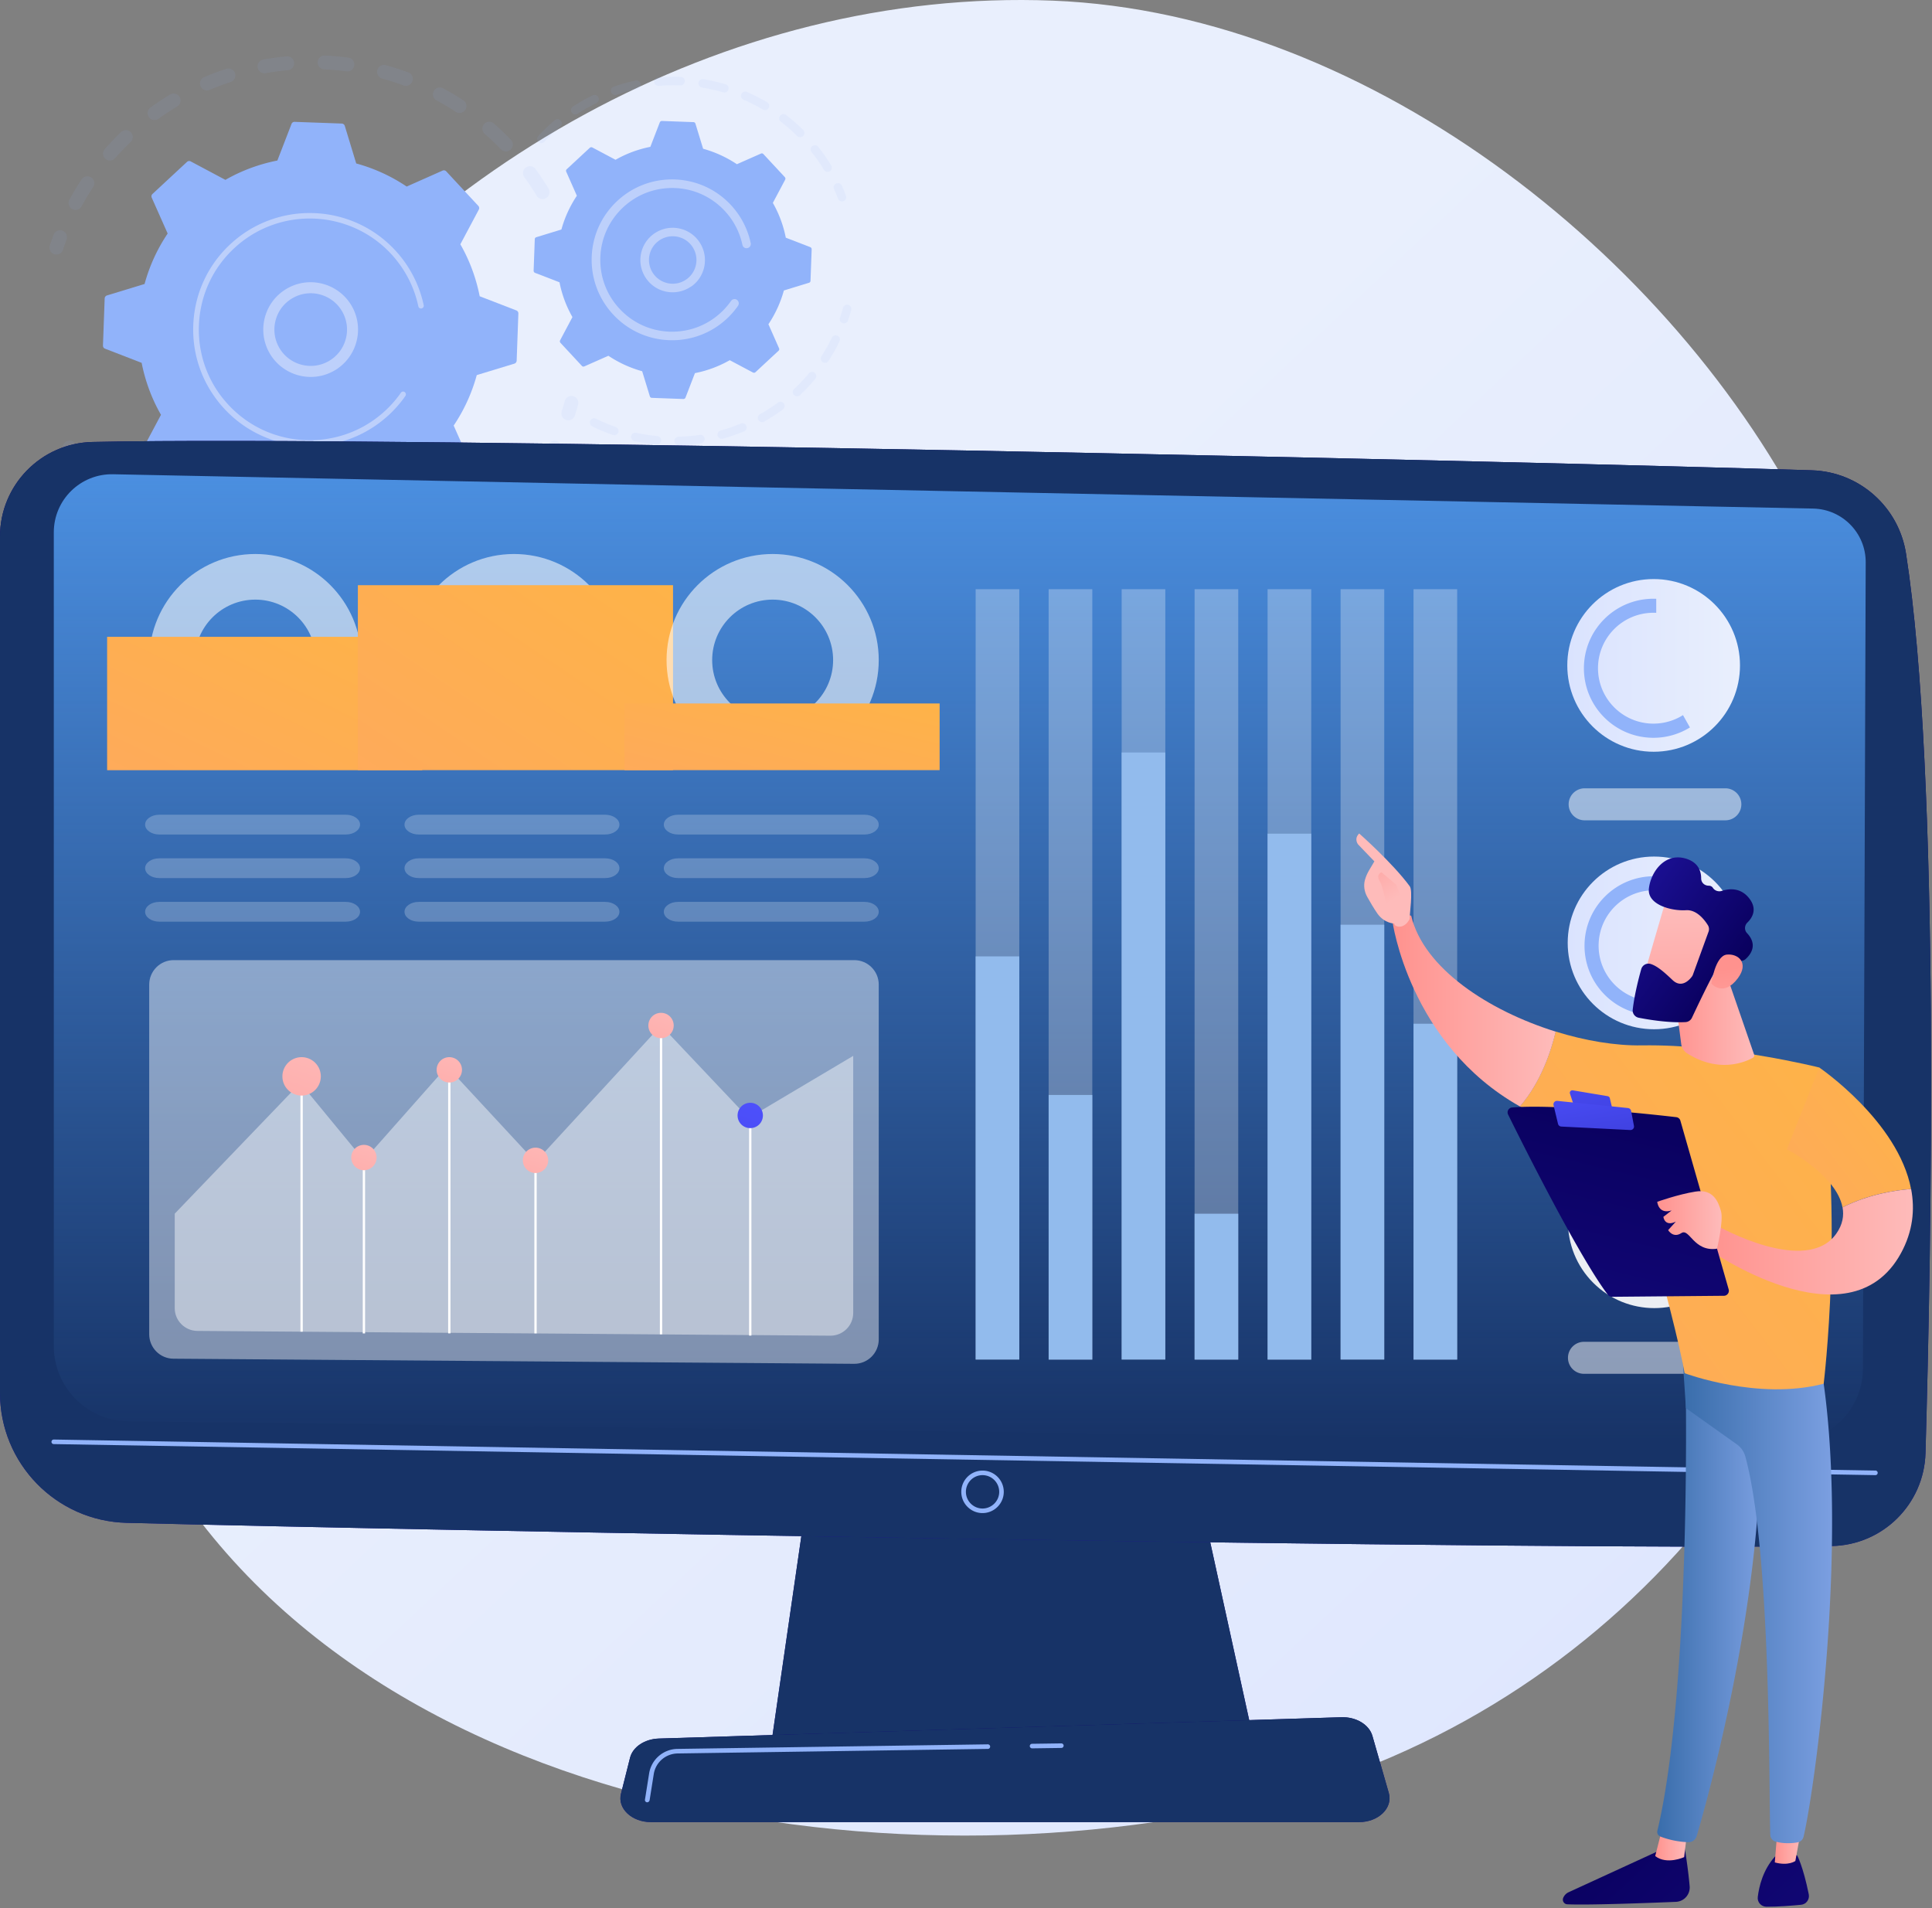 <svg xmlns="http://www.w3.org/2000/svg" width="728" height="719" fill="none"><rect width="100%" height="100%" fill="#808080" stroke="none"/><path fill="url(#a)" d="M627.627 589.788c-43.417 45.804-101.05 79.419-170.205 92.968-159.197 31.229-374.41-16.371-422.857-191.914-29.536-106.978-8.853-232.124 51.808-324.809C153.064 64.136 273.437-4.609 396.658.241c120.553 4.747 238.719 99.64 288.654 205.206 62.996 133.101 35.026 286.55-57.685 384.341"/><g fill="#91B3FA" opacity=".3"><path d="M205.796 74.656a2.59 2.59 0 0 1-3.567-.872c-1.437-2.387-3.028-4.748-4.67-7.031-.847-1.155-.59-2.746.539-3.618.026 0 .026-.026.051-.026a2.62 2.62 0 0 1 3.644.564 100 100 0 0 1 4.901 7.39 2.62 2.62 0 0 1-.641 3.413c-.103.078-.18.154-.257.18m-17.038-18.398a101 101 0 0 0-6.107-5.825 2.599 2.599 0 1 1 3.438-3.9 111 111 0 0 1 6.415 6.132c1.001 1.027.975 2.695-.077 3.67-.077.077-.154.128-.231.205-1.052.77-2.515.693-3.438-.282m-17.013-14.114a98 98 0 0 0-7.236-4.31c-1.258-.693-1.745-2.259-1.052-3.516.692-1.257 2.258-1.745 3.515-1.052a108 108 0 0 1 7.621 4.542c1.206.795 1.54 2.412.744 3.592a3 3 0 0 1-.616.642c-.821.641-2.027.718-2.976.102m-19.707-9.956a98 98 0 0 0-8.032-2.591 2.61 2.61 0 0 1-1.822-3.208 2.61 2.61 0 0 1 3.208-1.822c2.848.796 5.671 1.694 8.442 2.72 1.36.488 2.027 2.002 1.54 3.336-.18.487-.488.872-.873 1.18a2.49 2.49 0 0 1-2.463.385m-21.452-5.311c-2.772-.36-5.594-.616-8.391-.745a2.625 2.625 0 0 1-2.489-2.72 2.625 2.625 0 0 1 2.72-2.489c2.951.129 5.927.41 8.827.796a2.57 2.57 0 0 1 2.232 2.925 2.64 2.64 0 0 1-1 1.745 2.55 2.55 0 0 1-1.899.488m-22.094-.437c-2.797.257-5.594.642-8.365 1.13a2.614 2.614 0 0 1-3.028-2.105 2.614 2.614 0 0 1 2.104-3.028c2.9-.513 5.851-.924 8.802-1.18a2.594 2.594 0 0 1 2.822 2.36 2.61 2.61 0 0 1-1.026 2.31 2.5 2.5 0 0 1-1.309.513M27.226 78.788a2.615 2.615 0 0 1-1.052-3.542c1.41-2.591 2.925-5.157 4.567-7.62a2.61 2.61 0 0 1 3.618-.745c1.206.796 1.54 2.412.744 3.593a98 98 0 0 0-4.336 7.236c-.18.333-.436.616-.719.847a2.62 2.62 0 0 1-2.822.23M86.86 30.904a103 103 0 0 0-7.877 2.951 2.59 2.59 0 0 1-3.413-1.386 2.59 2.59 0 0 1 1.386-3.412 98 98 0 0 1 8.313-3.105c1.36-.436 2.849.308 3.285 1.668a2.6 2.6 0 0 1-.898 2.874c-.257.18-.513.308-.796.41M39.722 59.85a2.6 2.6 0 0 1-.23-3.67 111 111 0 0 1 6.132-6.414c1.027-1.001 2.694-.95 3.67.077 1 1.026.949 2.694-.077 3.669a109 109 0 0 0-5.851 6.081c-.128.129-.257.257-.385.36-.924.744-2.31.718-3.259-.103m27.072-19.758a98 98 0 0 0-7.031 4.644 2.6 2.6 0 0 1-3.644-.59c-.82-1.155-.59-2.746.54-3.593.025 0 .025-.025.05-.025a100 100 0 0 1 7.39-4.901c1.232-.744 2.823-.334 3.567.898A2.597 2.597 0 0 1 67 39.938c-.051.051-.128.102-.205.154M22.838 95.364c.41-.308.718-.744.898-1.257.41-1.283.872-2.566 1.334-3.824a2.565 2.565 0 0 0-1.54-3.335 2.565 2.565 0 0 0-3.335 1.54 125 125 0 0 0-1.412 4.028c-.436 1.36.308 2.848 1.668 3.284.847.231 1.72.052 2.387-.436" opacity=".3"/></g><g fill="#91B3FA" opacity=".3"><path d="M29.663 174.424c1.001-.77 1.335-2.156.719-3.285a68 68 0 0 1-1.822-3.618 2.563 2.563 0 0 0-3.464-1.206 2.56 2.56 0 0 0-1.206 3.464 107 107 0 0 0 1.924 3.824 2.616 2.616 0 0 0 3.516 1.077c.102-.102.23-.179.333-.256M176.159 210.733c-1.181.821-2.797.514-3.619-.692-.821-1.181-.513-2.797.693-3.619a101 101 0 0 0 6.646-4.952 2.61 2.61 0 0 1 3.67.385c.924 1.129.744 2.746-.385 3.669-.95.77-1.873 1.514-2.848 2.233-1.36 1-2.772 2.027-4.157 2.976m13.702-14.78c-1.052-.975-1.103-2.643-.128-3.669a90 90 0 0 0 5.414-6.287 2.64 2.64 0 0 1 3.67-.437c1.129.899 1.308 2.541.436 3.644-1.796 2.284-3.721 4.491-5.697 6.621a4 4 0 0 1-.333.308c-1.027.769-2.438.718-3.362-.18m-25.942 21.965a111 111 0 0 1-7.981 3.567c-1.334.539-2.848-.128-3.387-1.463s.128-2.848 1.463-3.387a100 100 0 0 0 7.569-3.387 2.59 2.59 0 0 1 3.49 1.18 2.61 2.61 0 0 1-.744 3.234c-.128.077-.256.179-.41.256m39.773-39.465c-1.232-.719-1.642-2.336-.924-3.567 1.386-2.387 2.72-4.85 3.901-7.313a2.594 2.594 0 0 1 3.464-1.232 2.595 2.595 0 0 1 1.232 3.464 105 105 0 0 1-4.106 7.698c-.18.308-.411.565-.667.744a2.6 2.6 0 0 1-2.9.206m-61.251 47.317a108 108 0 0 1-8.571 1.72c-1.411.231-2.745-.745-2.976-2.156s.744-2.746 2.155-2.976a97 97 0 0 0 8.134-1.643 2.635 2.635 0 0 1 3.157 1.899 2.6 2.6 0 0 1-.95 2.694 2.34 2.34 0 0 1-.949.462m-22.684 2.977c-2.9.051-5.825 0-8.725-.18a2.627 2.627 0 0 1-2.437-2.771 2.63 2.63 0 0 1 2.771-2.438c2.746.18 5.543.231 8.288.18a2.584 2.584 0 0 1 2.643 2.54 2.57 2.57 0 0 1-1.026 2.13 2.64 2.64 0 0 1-1.514.539m-22.812-2.053c-2.848-.564-5.697-1.283-8.468-2.078a2.6 2.6 0 0 1-1.77-3.234 2.6 2.6 0 0 1 3.233-1.77 97 97 0 0 0 8.057 1.976c1.411.282 2.309 1.668 2.027 3.079a2.66 2.66 0 0 1-.975 1.565c-.59.411-1.334.616-2.104.462m-21.786-6.98a101 101 0 0 1-7.826-3.9 2.61 2.61 0 0 1-1.027-3.541 2.613 2.613 0 0 1 3.542-1.026 100 100 0 0 0 7.415 3.695 2.6 2.6 0 0 1 1.31 3.438c-.18.411-.463.744-.796 1.001-.719.59-1.72.718-2.618.333m-19.758-11.598a115 115 0 0 1-6.775-5.517 2.574 2.574 0 0 1-.205-3.669 2.575 2.575 0 0 1 3.67-.206 104 104 0 0 0 6.415 5.235 2.59 2.59 0 0 1 .513 3.644 2.4 2.4 0 0 1-.513.513c-.873.667-2.156.693-3.105 0m-16.705-15.653a107 107 0 0 1-4.029-5.004l-1.386-1.847a2.577 2.577 0 0 1 .59-3.644 2.6 2.6 0 0 1 3.645.59l1.308 1.771a115 115 0 0 0 3.824 4.747c.923 1.103.82 2.746-.283 3.669-.051.026-.077.077-.128.103a2.6 2.6 0 0 1-3.541-.385M215.727 157.847c.41-.308.744-.744.898-1.283a74 74 0 0 0 1.206-4.08 2.61 2.61 0 0 0-1.822-3.207 2.61 2.61 0 0 0-3.208 1.821 86 86 0 0 1-1.154 3.875c-.436 1.36.308 2.823 1.693 3.285.847.256 1.72.077 2.387-.411" opacity=".3"/></g><path fill="#91B3FA" d="M195.327 118.15c.026-.513-.282-1-.77-1.18l-13.805-5.337c-1.335-6.775-3.747-13.42-7.288-19.58l6.954-13.06a1.2 1.2 0 0 0-.179-1.412l-12.086-13.01a1.22 1.22 0 0 0-1.386-.282l-13.523 6.005a64.3 64.3 0 0 0-19.015-8.699l-4.31-14.164a1.24 1.24 0 0 0-1.13-.873l-17.757-.642c-.513-.025-1 .283-1.18.77l-5.337 13.806c-6.775 1.334-13.42 3.746-19.58 7.287l-13.06-6.954a1.2 1.2 0 0 0-1.412.18L57.453 73.09c-.384.36-.487.898-.282 1.386l6.005 13.522a64.3 64.3 0 0 0-8.699 19.015l-14.164 4.311c-.488.154-.847.59-.873 1.129l-.642 17.757a1.195 1.195 0 0 0 .77 1.18l13.806 5.338c1.334 6.774 3.746 13.42 7.287 19.578l-6.954 13.062a1.2 1.2 0 0 0 .18 1.411l12.086 13.01c.36.385.898.487 1.386.282l13.523-6.005a64.3 64.3 0 0 0 19.014 8.699l4.311 14.165c.154.487.59.847 1.129.872l17.757.642a1.2 1.2 0 0 0 1.18-.77l5.338-13.805c6.774-1.335 13.42-3.747 19.578-7.288l13.062 6.954c.462.257 1.026.18 1.411-.18l13.01-12.086c.385-.359.487-.898.282-1.385l-6.004-13.523a64.4 64.4 0 0 0 8.698-19.015l14.165-4.311a1.24 1.24 0 0 0 .872-1.129z"/><path fill="#BDD0FB" d="M125.659 139.833c-8.622 4.748-19.502 1.566-24.249-7.056-2.284-4.183-2.823-9.007-1.489-13.574 1.335-4.568 4.363-8.366 8.545-10.65 8.622-4.747 19.502-1.565 24.249 7.057 4.311 7.852 2.079 17.552-4.875 22.812a14.4 14.4 0 0 1-2.181 1.411m-21.709-19.476a13.65 13.65 0 0 0 1.129 10.418c3.618 6.621 11.958 9.058 18.578 5.415 6.621-3.618 9.058-11.958 5.415-18.578-3.618-6.621-11.958-9.059-18.578-5.415-.591.334-1.181.693-1.694 1.104-2.335 1.745-4.029 4.208-4.85 7.056"/><path fill="#BDD0FB" d="M143.159 159.182a52 52 0 0 0 3.464-2.9c.36-.334.693-.667 1.027-1.001a45.4 45.4 0 0 0 4.593-5.337c.026-.026.026-.051.051-.077l.154-.231c.103-.154.206-.282.308-.436a1.08 1.08 0 0 0-.025-1.232l-.231-.231a1.03 1.03 0 0 0-1.437.257 41.7 41.7 0 0 1-5.851 6.723c-10.854 10.084-25.686 13.292-39.055 9.828-7.441-1.925-14.421-5.928-20.04-11.958a48 48 0 0 1-2.772-3.285c-5.8-7.646-8.75-16.987-8.391-26.686.41-11.163 5.132-21.504 13.318-29.1 16.884-15.704 43.391-14.728 59.096 2.156a41 41 0 0 1 2.719 3.259 41.5 41.5 0 0 1 7.545 16.5c.025.154.102.282.179.41.231.308.642.488 1.052.385.565-.128.924-.667.796-1.232a43.73 43.73 0 0 0-10.803-20.733c-16.474-17.732-44.316-18.732-62.047-2.258-8.596 7.98-13.549 18.834-13.985 30.561-.36 10.213 2.746 19.99 8.827 28.021a42 42 0 0 0 2.9 3.465c7.98 8.596 18.835 13.548 30.561 13.984 10.213.36 20.016-2.771 28.047-8.852"/><g fill="#91B3FA" opacity=".3"><path d="M318.24 75.58c.565-.41.795-1.18.539-1.848a63 63 0 0 0-1.565-3.797 1.577 1.577 0 0 0-2.13-.796 1.577 1.577 0 0 0-.796 2.13 63 63 0 0 1 1.489 3.618 1.59 1.59 0 0 0 2.078.924c.128-.077.282-.154.385-.231M312.672 64.546a1.593 1.593 0 0 1-2.207-.539 59 59 0 0 0-3.798-5.568 33 33 0 0 0-.872-1.13c-.539-.692-.437-1.718.256-2.257.667-.488 1.72-.437 2.258.256.308.385.616.796.924 1.18a76 76 0 0 1 3.978 5.851 1.57 1.57 0 0 1-.411 2.104c-.026.052-.077.077-.128.103m-12.317-13.318a68 68 0 0 0-6.133-5.363 1.62 1.62 0 0 1-.282-2.258 1.597 1.597 0 0 1 2.258-.282 71 71 0 0 1 6.44 5.62c.642.615.642 1.642.026 2.283-.051.051-.102.103-.179.154-.642.462-1.54.41-2.13-.154m-12.907-9.956a65 65 0 0 0-7.288-3.695 1.62 1.62 0 0 1-.847-2.104 1.62 1.62 0 0 1 2.104-.847 71 71 0 0 1 7.647 3.875 1.6 1.6 0 0 1 .565 2.206c-.103.18-.257.334-.411.462a1.54 1.54 0 0 1-1.77.103m-14.96-6.466a66 66 0 0 0-7.955-1.797 1.636 1.636 0 0 1-1.335-1.847 1.637 1.637 0 0 1 1.848-1.334 71 71 0 0 1 8.34 1.898 1.65 1.65 0 0 1 1.103 2.002 1.7 1.7 0 0 1-.565.821c-.41.308-.923.41-1.436.257m-16.09-2.618a67 67 0 0 0-8.16.18 1.627 1.627 0 0 1-1.744-1.463 1.627 1.627 0 0 1 1.462-1.745 73 73 0 0 1 8.545-.205c.898.026 1.591.77 1.54 1.668-.026.513-.257.95-.642 1.232-.256.23-.616.359-1.001.333m-16.217 1.36a68 68 0 0 0-7.852 2.156 1.624 1.624 0 0 1-2.053-1.001 1.624 1.624 0 0 1 1.001-2.053 71 71 0 0 1 8.237-2.284 1.61 1.61 0 0 1 1.899 1.232 1.6 1.6 0 0 1-.616 1.617c-.18.18-.385.282-.616.333m-15.422 5.286a65 65 0 0 0-7.108 4.029 1.61 1.61 0 0 1-2.232-.462c-.488-.744-.282-1.72.462-2.232a71 71 0 0 1 7.441-4.234 1.62 1.62 0 0 1 2.156.744c.333.693.128 1.54-.462 1.976-.052.102-.154.154-.257.18m-21.811 14.652a1.62 1.62 0 0 1-.077-2.283 73 73 0 0 1 5.337-5.184c.283-.256.565-.487.847-.744.667-.59 1.694-.487 2.258.205a1.594 1.594 0 0 1-.205 2.258c-.282.231-.539.462-.796.693a67 67 0 0 0-5.106 4.953c-.077.077-.128.128-.205.18-.59.487-1.463.461-2.053-.078" opacity=".3"/></g><g fill="#91B3FA" opacity=".3"><path d="M294.992 154.306a69 69 0 0 1-7.057 4.567 1.602 1.602 0 1 1-1.565-2.797 67 67 0 0 0 6.748-4.362 1.606 1.606 0 0 1 2.259.334 1.664 1.664 0 0 1-.385 2.258c.025-.026 0 0 0 0m4.182-5.466a1.597 1.597 0 0 1 .077-2.284 66 66 0 0 0 5.517-5.85c.565-.667 1.591-.77 2.258-.205.693.564.77 1.591.206 2.258a73 73 0 0 1-5.774 6.133.4.4 0 0 1-.128.102c-.642.513-1.565.436-2.156-.154m-18.834 13.729c-2.592 1.077-5.261 1.975-7.955 2.745a1.603 1.603 0 0 1-1.976-1.129 1.603 1.603 0 0 1 1.129-1.976 66 66 0 0 0 7.596-2.617c.821-.334 1.77.051 2.104.872a1.624 1.624 0 0 1-.514 1.899c-.128.077-.23.154-.384.206m29.663-26.097a1.644 1.644 0 0 1-.488-2.233 64 64 0 0 0 3.926-7.005 1.62 1.62 0 0 1 2.156-.744 1.62 1.62 0 0 1 .744 2.156 66 66 0 0 1-4.131 7.338 1.5 1.5 0 0 1-.385.411 1.54 1.54 0 0 1-1.822.077m-45.855 30.561a71 71 0 0 1-8.391.745 1.59 1.59 0 0 1-1.642-1.566 1.59 1.59 0 0 1 1.565-1.642 70 70 0 0 0 8.006-.693 1.597 1.597 0 0 1 1.822 1.36c.103.59-.18 1.181-.616 1.514-.205.128-.462.257-.744.282m-16.782.462a69 69 0 0 1-8.314-1.283c-.872-.179-1.411-1.052-1.232-1.899.18-.872 1.052-1.411 1.925-1.231 2.592.564 5.286.975 7.929 1.231.872.077 1.54.873 1.463 1.745a1.6 1.6 0 0 1-.642 1.129c-.334.231-.718.36-1.129.308m-16.423-3.566a71 71 0 0 1-7.775-3.259 1.62 1.62 0 0 1-.744-2.156 1.62 1.62 0 0 1 2.156-.744 68 68 0 0 0 7.415 3.105c.847.282 1.283 1.206 1.001 2.053a1.6 1.6 0 0 1-.539.744c-.436.334-1 .436-1.514.257M319.01 121.538a1.42 1.42 0 0 0 .539-.77 77 77 0 0 0 1.206-3.926 1.603 1.603 0 0 0-1.129-1.976 1.603 1.603 0 0 0-1.976 1.129 52 52 0 0 1-1.155 3.746 1.59 1.59 0 0 0 1.001 2.028c.564.205 1.103.102 1.514-.231" opacity=".3"/></g><path fill="#91B3FA" d="M305.846 93.927a.85.85 0 0 0-.513-.795l-9.238-3.567a43.4 43.4 0 0 0-4.875-13.112l4.644-8.75a.86.86 0 0 0-.128-.95l-8.083-8.699a.785.785 0 0 0-.924-.18l-9.058 4.003a43.9 43.9 0 0 0-12.728-5.824l-2.899-9.47a.79.79 0 0 0-.744-.564l-11.881-.436a.85.85 0 0 0-.796.513l-3.566 9.238a43.4 43.4 0 0 0-13.113 4.875l-8.75-4.644a.86.86 0 0 0-.949.128l-8.699 8.083a.785.785 0 0 0-.18.924l4.003 9.058a43.9 43.9 0 0 0-5.825 12.728l-9.469 2.9a.79.79 0 0 0-.564.743l-.436 11.881c0 .359.205.667.513.796l9.238 3.566a43.4 43.4 0 0 0 4.875 13.113l-4.644 8.75a.86.86 0 0 0 .128.95l8.083 8.698a.785.785 0 0 0 .924.18l9.058-4.003a43.9 43.9 0 0 0 12.727 5.825l2.9 9.469a.79.79 0 0 0 .744.564l11.881.436a.85.85 0 0 0 .795-.513l3.567-9.238a43.4 43.4 0 0 0 13.113-4.875l8.75 4.644a.86.86 0 0 0 .949-.128l8.699-8.083a.785.785 0 0 0 .18-.924l-4.003-9.058a43.9 43.9 0 0 0 5.825-12.727l9.468-2.9a.79.79 0 0 0 .565-.744z"/><path fill="#BDD0FB" d="M259.324 108.631a12.15 12.15 0 0 1-9.264 1.026c-3.13-.898-5.696-2.977-7.261-5.825-3.234-5.876-1.078-13.266 4.824-16.5 5.876-3.233 13.292-1.077 16.499 4.825a12.15 12.15 0 0 1 1.027 9.263c-.745 2.54-2.233 4.722-4.311 6.287a26 26 0 0 1-1.514.924m-13.677-6.364a8.89 8.89 0 0 0 5.337 4.285 8.85 8.85 0 0 0 6.8-.744 8.9 8.9 0 0 0 4.285-5.337 8.85 8.85 0 0 0-.744-6.8c-2.361-4.337-7.826-5.902-12.137-3.542-.385.206-.77.462-1.103.719-3.49 2.617-4.594 7.493-2.438 11.419"/><path fill="#BDD0FB" d="M271.487 122.102c.821-.616 1.591-1.283 2.361-1.976a30.6 30.6 0 0 0 4.08-4.644l.154-.231c.41-.59.384-1.36-.026-1.899a2.4 2.4 0 0 0-.359-.359 1.59 1.59 0 0 0-2.233.41 27.5 27.5 0 0 1-3.772 4.337c-.077.077-.154.154-.231.205a26.8 26.8 0 0 1-11.701 6.261 27.2 27.2 0 0 1-7.236.77h-.231c-7.236-.256-13.908-3.336-18.835-8.622a28 28 0 0 1-1.796-2.129c-3.747-4.953-5.671-10.983-5.44-17.295.256-7.237 3.336-13.908 8.622-18.835s12.188-7.493 19.425-7.236c7.236.256 13.908 3.335 18.834 8.621a35 35 0 0 1 1.771 2.105 27 27 0 0 1 4.875 10.674c.052.231.154.462.283.642.359.487.975.744 1.616.59a1.59 1.59 0 0 0 1.232-1.899 30.4 30.4 0 0 0-5.466-11.958c-.616-.82-1.283-1.59-1.976-2.36-5.517-5.928-12.984-9.34-21.092-9.649-8.083-.282-15.807 2.566-21.735 8.083s-9.34 12.984-9.648 21.067a30.17 30.17 0 0 0 6.081 19.348 29 29 0 0 0 2.002 2.387c10.675 11.521 28.226 12.856 40.441 3.592"/><path fill="url(#b)" d="m306.231 549.348-15.704 108.44h182.291l-23.761-108.44z"/><path fill="#173367" d="m306.231 549.348-15.704 108.44h182.291l-23.761-108.44z"/><path fill="url(#c)" d="M0 202.163v322.73c0 26.559 21.144 48.267 47.703 48.935 117.883 3.027 530.169 10.418 642.381 8.75 19.297-.283 34.899-15.73 35.463-35.001 2.156-74.98 5.671-255.269-7.339-338.974-2.745-17.628-17.628-30.818-35.437-31.382-98.767-3.157-535.814-13.19-647.975-10.675C15.447 167.008 0 182.815 0 202.163"/><path fill="#173367" d="M0 202.163v322.73c0 26.559 21.144 48.267 47.703 48.935 117.883 3.027 530.169 10.418 642.381 8.75 19.297-.283 34.899-15.73 35.463-35.001 2.156-74.98 5.671-255.269-7.339-338.974-2.745-17.628-17.628-30.818-35.437-31.382-98.767-3.157-535.814-13.19-647.975-10.675C15.447 167.008 0 182.815 0 202.163"/><path fill="url(#d)" d="M20.272 200.597v306.616c0 15.499 12.445 28.124 27.944 28.355l625.728 7.724c15.371.231 27.97-12.138 28.021-27.508l1.052-303.87c.052-10.983-8.724-19.99-19.707-20.272L42.673 178.709c-12.291-.282-22.401 9.597-22.401 21.888"/><path fill="#91B3FA" d="M706.661 555.865 20.246 544.164a.843.843 0 0 1-.847-.872c0-.488.41-.847.873-.847l686.415 11.701c.487 0 .872.411.847.872a.86.86 0 0 1-.873.847M370.228 570.158c-4.414 0-8.006-3.592-8.006-8.006s3.592-8.006 8.006-8.006 8.006 3.592 8.006 8.006-3.592 8.006-8.006 8.006m0-14.293c-3.464 0-6.261 2.823-6.261 6.287s2.822 6.287 6.261 6.287 6.287-2.823 6.287-6.287a6.3 6.3 0 0 0-6.287-6.287"/><path fill="url(#e)" d="M512.078 686.605H245.287c-7.236 0-12.701-5.158-11.29-10.701l3.413-13.548c1.026-4.08 5.517-7.057 10.828-7.236l257.194-8.032c5.569-.18 10.47 2.771 11.702 7.005l6.184 21.555c1.591 5.645-3.875 10.957-11.24 10.957"/><path fill="#173367" d="M512.078 686.605H245.287c-7.236 0-12.701-5.158-11.29-10.701l3.413-13.548c1.026-4.08 5.517-7.057 10.828-7.236l257.194-8.032c5.569-.18 10.47 2.771 11.702 7.005l6.184 21.555c1.591 5.645-3.875 10.957-11.24 10.957"/><path fill="#91B3FA" d="M388.909 658.815c-.462 0-.873-.385-.873-.847a.86.86 0 0 1 .847-.873l11.034-.154c.462 0 .872.385.872.847a.86.86 0 0 1-.846.873zM243.876 679.138h-.128a.874.874 0 0 1-.719-1.001l1.566-9.854a10.976 10.976 0 0 1 10.7-9.263l116.909-1.719h.026c.461 0 .872.385.872.847a.86.86 0 0 1-.847.872l-116.909 1.719c-4.516.077-8.314 3.336-9.006 7.801l-1.566 9.854c-.128.436-.487.744-.898.744"/><g fill="#fff" opacity=".53"><path d="M384.084 222.024h-16.448V512.32h16.448zM411.592 222.024h-16.448V512.32h16.448zM439.1 222.024h-16.448V512.32H439.1zM466.583 222.024h-16.449V512.32h16.449zM494.091 222.024h-16.449V512.32h16.449zM521.599 222.024H505.15V512.32h16.449zM549.081 222.024h-16.448V512.32h16.448z" opacity=".53"/></g><path fill="url(#f)" d="M384.084 360.384h-16.448v151.91h16.448z"/><path fill="url(#g)" d="M411.592 412.603h-16.448v99.717h16.448z"/><path fill="url(#h)" d="M439.1 283.557h-16.448v228.737H439.1z"/><path fill="url(#i)" d="M466.583 457.355h-16.449v54.965h16.449z"/><path fill="url(#j)" d="M494.091 314.145h-16.449V512.32h16.449z"/><path fill="url(#k)" d="M521.599 348.452H505.15v163.842h16.449z"/><path fill="url(#l)" d="M549.081 385.763h-16.448V512.32h16.448z"/><path fill="#fff" d="M96.2 208.757c-22.093 0-39.978 17.911-39.978 39.979 0 22.094 17.91 39.979 39.979 39.979 22.093 0 39.979-17.911 39.979-39.979s-17.886-39.979-39.98-39.979m0 62.766c-12.573 0-22.786-10.188-22.786-22.787 0-12.573 10.188-22.786 22.787-22.786 12.573 0 22.786 10.187 22.786 22.786 0 12.574-10.187 22.787-22.786 22.787" opacity=".57"/><path fill="url(#m)" d="M159.12 239.96H40.364v50.269H159.12z"/><path fill="#fff" d="M193.685 208.757c-22.094 0-39.979 17.911-39.979 39.979 0 22.094 17.911 39.979 39.979 39.979 22.093 0 39.978-17.911 39.978-39.979s-17.911-39.979-39.978-39.979m0 62.766c-12.574 0-22.787-10.188-22.787-22.787 0-12.573 10.187-22.786 22.787-22.786 12.573 0 22.786 10.187 22.786 22.786-.026 12.574-10.213 22.787-22.786 22.787" opacity=".57"/><path fill="url(#n)" d="M253.604 220.51H134.848v69.693h118.756z"/><path fill="#fff" d="M291.143 208.757c-22.094 0-39.979 17.911-39.979 39.979 0 22.094 17.911 39.979 39.979 39.979 22.093 0 39.979-17.911 39.979-39.979s-17.911-39.979-39.979-39.979m0 62.766c-12.574 0-22.787-10.188-22.787-22.787 0-12.573 10.187-22.786 22.787-22.786 12.573 0 22.786 10.187 22.786 22.786 0 12.574-10.213 22.787-22.786 22.787" opacity=".57"/><path fill="url(#o)" d="M354.062 265.082H235.306v25.121h118.756z"/><path fill="#fff" d="m321.832 513.911-256.475-1.925c-5.055-.026-9.135-4.157-9.135-9.212V371.008c0-5.081 4.131-9.212 9.212-9.212h256.475c5.081 0 9.212 4.131 9.212 9.212v133.69c0 5.133-4.156 9.264-9.289 9.213" opacity=".44"/><path fill="#fff" d="m282.059 421.302-32.974-34.872-47.292 51.423-33.358-36.001-31.306 35.385-23.992-29.15-47.293 49.242v35.617c0 4.696 3.798 8.519 8.494 8.57l238.539 1.797c4.747.025 8.622-3.798 8.622-8.571v-96.868z" opacity=".44"/><path fill="#fff" d="M283.137 420.327h-.873v82.96h.873zM249.521 386.43h-.872v116.369h.872zM202.229 437.237h-.872v65.203h.872zM169.743 403.135h-.872v99.305h.872zM137.565 436.185h-.872v66.281h.872zM114.086 405.598h-.872v96.201h.872z"/><path fill="url(#p)" d="M113.65 412.834a7.236 7.236 0 1 0 0-14.473 7.236 7.236 0 0 0 0 14.473"/><path fill="url(#q)" d="M141.902 436.185a4.764 4.764 0 0 1-4.773 4.773 4.764 4.764 0 0 1-4.773-4.773 4.764 4.764 0 0 1 4.773-4.773 4.764 4.764 0 0 1 4.773 4.773"/><path fill="url(#r)" d="M174.08 403.135a4.763 4.763 0 0 1-4.773 4.772 4.763 4.763 0 0 1-4.773-4.772 4.764 4.764 0 0 1 4.773-4.773 4.764 4.764 0 0 1 4.773 4.773"/><path fill="url(#s)" d="M206.566 437.237a4.764 4.764 0 0 1-4.773 4.773 4.764 4.764 0 0 1-4.773-4.773 4.763 4.763 0 0 1 4.773-4.772 4.763 4.763 0 0 1 4.773 4.772"/><path fill="url(#t)" d="M253.858 386.43a4.764 4.764 0 0 1-4.773 4.773 4.764 4.764 0 0 1-4.773-4.773 4.764 4.764 0 0 1 4.773-4.773 4.764 4.764 0 0 1 4.773 4.773"/><path fill="url(#u)" d="M287.473 420.327a4.764 4.764 0 0 1-4.773 4.773 4.763 4.763 0 0 1-4.772-4.773 4.763 4.763 0 0 1 4.772-4.773 4.764 4.764 0 0 1 4.773 4.773"/><g fill="#fff" opacity=".48"><path d="M130.329 339.856h-70.31c-2.95 0-5.337 1.668-5.337 3.721s2.387 3.721 5.338 3.721h70.309c2.951 0 5.337-1.668 5.337-3.721s-2.386-3.721-5.337-3.721M130.329 323.434h-70.31c-2.95 0-5.337 1.668-5.337 3.72s2.387 3.721 5.338 3.721h70.309c2.951 0 5.337-1.668 5.337-3.721s-2.386-3.72-5.337-3.72M130.329 307.011h-70.31c-2.95 0-5.337 1.668-5.337 3.721s2.387 3.721 5.338 3.721h70.309c2.951 0 5.337-1.668 5.337-3.721s-2.386-3.721-5.337-3.721" opacity=".48"/></g><g fill="#fff" opacity=".48"><path d="M228.07 339.856h-70.31c-2.951 0-5.337 1.668-5.337 3.721s2.386 3.721 5.337 3.721h70.31c2.95 0 5.337-1.668 5.337-3.721-.026-2.053-2.412-3.721-5.337-3.721M228.07 323.434h-70.31c-2.951 0-5.337 1.668-5.337 3.72s2.386 3.721 5.337 3.721h70.31c2.95 0 5.337-1.668 5.337-3.721s-2.412-3.72-5.337-3.72M228.07 307.011h-70.31c-2.951 0-5.337 1.668-5.337 3.721s2.386 3.721 5.337 3.721h70.31c2.95 0 5.337-1.668 5.337-3.721-.026-2.053-2.412-3.721-5.337-3.721" opacity=".48"/></g><g fill="#fff" opacity=".48"><path d="M325.784 339.856h-70.309c-2.951 0-5.338 1.668-5.338 3.721s2.387 3.721 5.338 3.721h70.309c2.951 0 5.338-1.668 5.338-3.721s-2.387-3.721-5.338-3.721M325.784 323.434h-70.309c-2.951 0-5.338 1.668-5.338 3.72s2.387 3.721 5.338 3.721h70.309c2.951 0 5.338-1.668 5.338-3.721s-2.387-3.72-5.338-3.72M325.784 307.011h-70.309c-2.951 0-5.338 1.668-5.338 3.721s2.387 3.721 5.338 3.721h70.309c2.951 0 5.338-1.668 5.338-3.721s-2.387-3.721-5.338-3.721" opacity=".48"/></g><path fill="url(#v)" d="M623.265 387.841c17.97 0 32.537-14.567 32.537-32.537s-14.567-32.537-32.537-32.537-32.537 14.567-32.537 32.537 14.567 32.537 32.537 32.537"/><path fill="#91B3FA" d="M642.587 348.427a20.9 20.9 0 0 1 1.565 7.929c0 11.547-9.366 20.887-20.887 20.887-11.547 0-20.888-9.366-20.888-20.887 0-11.547 9.366-20.888 20.888-20.888.359 0 .693 0 1.052.026v-5.286c-.359-.026-.693-.026-1.052-.026-14.473 0-26.2 11.727-26.2 26.2s11.727 26.199 26.2 26.199 26.199-11.727 26.199-26.199c0-3.567-.718-6.954-2.001-10.059z"/><path fill="#fff" d="M650.003 401.595h-53.014a6.023 6.023 0 0 0-6.03 6.03 6.024 6.024 0 0 0 6.03 6.031h53.014a6.024 6.024 0 0 0 6.03-6.031c-.026-3.335-2.72-6.03-6.03-6.03" opacity=".5"/><path fill="url(#w)" d="M623.111 283.275c17.97 0 32.537-14.567 32.537-32.537S641.081 218.2 623.111 218.2s-32.537 14.568-32.537 32.538 14.567 32.537 32.537 32.537"/><path fill="#91B3FA" d="M634.17 269.47a20.85 20.85 0 0 1-11.136 3.207c-11.547 0-20.888-9.366-20.888-20.887 0-11.547 9.366-20.888 20.888-20.888.359 0 .693 0 1.052.026v-5.286c-.359-.026-.693-.026-1.052-.026-14.472 0-26.199 11.727-26.199 26.199s11.727 26.2 26.199 26.2c5.055 0 9.751-1.437 13.754-3.901z"/><path fill="#fff" d="M650.131 297.055h-53.014a6.023 6.023 0 0 0-6.03 6.03 6.023 6.023 0 0 0 6.03 6.03h53.014a6.023 6.023 0 0 0 6.03-6.03 6.023 6.023 0 0 0-6.03-6.03" opacity=".5"/><path fill="#fff" d="M646.366 483.394c12.707-12.707 12.707-33.308 0-46.015-12.706-12.706-33.307-12.706-46.014 0-12.706 12.707-12.706 33.308 0 46.015 12.707 12.706 33.308 12.706 46.014 0" opacity=".91"/><path fill="url(#x)" d="M641.099 472.135c-3.772 5.517-10.085 9.135-17.27 9.135-11.547 0-20.887-9.366-20.887-20.887 0-11.547 9.366-20.888 20.887-20.888.36 0 .693 0 1.052.026v-5.286c-.359-.026-.692-.026-1.052-.026-14.472 0-26.199 11.727-26.199 26.2s11.727 26.199 26.199 26.199c8.956 0 16.834-4.491 21.581-11.342z"/><path fill="#fff" d="M596.86 517.682h53.015a6.023 6.023 0 0 0 6.03-6.03 6.023 6.023 0 0 0-6.03-6.03H596.86a6.023 6.023 0 0 0-6.03 6.03 6.023 6.023 0 0 0 6.03 6.03" opacity=".5"/><path fill="url(#y)" d="M634.581 694.97s1.411 7.955 2.104 15.807a5.43 5.43 0 0 1-5.183 5.877c-10.47.436-32.897 1.283-40.928.923a1.747 1.747 0 0 1-1.54-2.412 4.02 4.02 0 0 1 2.027-2.13l37.028-17.012z"/><path fill="url(#z)" d="m635.736 690.3-1.129 9.495s-6.492 3.027-10.906-.385l2.694-10.598z"/><path fill="url(#A)" d="M634.889 511.576c.488 2.489 2.617 123.888-10.367 178.288-.205.898.231 1.796 1.078 2.155 2.002.821 5.902 2.002 10.572 2.156a3.195 3.195 0 0 0 3.156-2.284c3.721-12.625 21.478-75.878 23.813-136.282 2.592-67.513 0-2.31 0-2.31l-1.514-41.723z"/><path fill="url(#B)" d="M677.177 699.127s2.233 4.003 4.388 14.678c.385 1.925-.949 3.772-2.899 3.952-3.465.333-8.776.77-13.061.744-1.976-.026-3.49-1.719-3.259-3.67.462-3.9 1.95-10.264 6.492-15.242z"/><path fill="url(#C)" d="m679.153 686.887-2.643 14.37s-2.617 1.95-7.749.539l1.257-15.473z"/><path fill="url(#D)" d="M686.261 515.296c10.624 64.049-2.309 158.325-6.646 176.775a2.85 2.85 0 0 1-2.335 2.181c-1.95.334-5.158.59-8.314-.334-1.078-.308-1.848-1.308-1.899-2.437-.59-14.909.462-106.491-9.417-142.672-.513-1.822-1.617-3.439-3.182-4.542l-19.194-13.651-1.463-22.068z"/><path fill="url(#E)" d="M618.62 393.923c31.819-.514 66.897 8.339 66.897 8.339 9.469 55.324 1.668 119.141 1.668 119.141-24.634 6.467-52.399-3.951-52.399-3.951-4.105-23.12-23.196-88.195-23.196-88.195-15.551-1.924-28.355-6.415-38.876-12.343 8.032-9.314 11.829-21.195 13.472-28.2 11.239 3.489 22.632 5.363 32.434 5.209"/><path fill="url(#F)" d="M524.678 347.067c3.13-3.772 7.082-1.976 7.082-1.976 4.67 19.784 29.227 35.796 54.451 43.648-1.642 7.006-5.44 18.886-13.471 28.201-41.878-23.556-48.062-69.873-48.062-69.873"/><path fill="url(#G)" d="M525.422 348.016c-.334 1.052 3.464 2.618 5.696-1.616.077-2.027 1.309-10.778.103-12.42-6.492-8.827-19.066-19.912-19.066-19.912-2.129 2.104-.384 4.157-.384 4.157l6.107 6.363c-1.283 2.31-2.823 4.26-3.567 7.031-.565 2.104-.205 4.363.847 6.287 1.077 1.925 2.54 4.439 3.9 6.39 2.643 3.695 6.364 3.72 6.364 3.72"/><path fill="url(#H)" d="m520.547 328.668 5.568 4.722 1.745 4.696-4.953 5.491s-1.668-9.315-2.899-11.316c-1.258-2.027-.616-3.002.539-3.593"/><path fill="url(#I)" d="m673.328 433.055 12.189-30.793s29.714 20.195 34.59 45.779c-5.62.41-15.833 1.873-25.84 6.928-2.156-12.086-20.939-21.914-20.939-21.914"/><path fill="url(#J)" d="M647.36 462.051s33.359 18.86 44.623 2.746c2.335-3.336 2.9-6.672 2.31-9.828 10.007-5.055 20.22-6.518 25.84-6.928 1.462 7.723.693 15.935-3.849 24.223-19.707 36.053-73.338-2.002-73.338-2.002z"/><path fill="url(#K)" d="m651.389 485.89-18.194-63.587a1.84 1.84 0 0 0-1.565-1.334 781 781 0 0 0-23.89-2.387c-13.292-1.129-28.739-2.027-37.952-1.257a1.847 1.847 0 0 0-1.514 2.669c5.235 10.623 26.816 53.784 37.619 67.923.359.462.923.744 1.514.744l42.237-.385c1.18-.026 2.078-1.206 1.745-2.386"/><path fill="url(#L)" d="m605.816 413.065-13.189-2.207c-.693-.128-1.284.565-1.053 1.232l1.309 3.952c.103.334.411.59.77.642l12.702 1.693c.667.077 1.206-.513 1.052-1.155l-.821-3.464c-.077-.333-.385-.616-.77-.693"/><path fill="url(#M)" d="m615.695 424.253-1.078-5.671c-.102-.564-.59-1-1.154-1.052l-26.662-2.694c-.898-.103-1.616.719-1.411 1.617l1.694 7.056c.128.565.615.975 1.206 1.001l26.045 1.309c.873.025 1.54-.744 1.36-1.566"/><path fill="url(#N)" d="M646.975 470.545s2.54-10.418 1.514-14.139c-1.026-3.695-3.002-8.468-9.623-7.39-6.594 1.052-14.395 3.849-14.395 3.849s.385 4.824 5.414 3.259l-3.105 2.412s.437 3.849 4.696 1.796l-2.899 3.207s1.822 3.157 4.952 1.129c3.105-2.052 4.593 7.134 13.446 5.877"/><path fill="url(#O)" d="m650.85 368.083 10.11 29.278a1.01 1.01 0 0 1-.487 1.258c-2.772 1.513-12.702 5.927-24.686-1.668-1.257-.796-2.104-2.079-2.284-3.542l-3.284-25.326z"/><path fill="url(#P)" d="M628.192 337.855c-.308.41-9.828 33.564-9.828 33.564l19.04 5.029 13.677-30.074c.025 0-17.783-15.602-22.889-8.519"/><path fill="url(#Q)" d="M643.537 348.607c.462.744.564 1.667.256 2.489l-5.876 16.166c-.077.256-.205.461-.359.692-.847 1.155-3.849 4.645-7.313 1.36-2.951-2.797-5.723-5.311-8.289-6.081a2.835 2.835 0 0 0-3.515 1.95c-.873 3.105-2.541 9.443-3.208 15.242-.179 1.463.821 2.797 2.258 3.08 3.798.744 11.265 1.975 17.629 1.642a2.83 2.83 0 0 0 2.412-1.617c1.95-4.157 7.467-15.807 9.546-18.86 1.924-2.823 6.492-2.797 8.57-2.592a2.77 2.77 0 0 0 2.156-.718c1.77-1.591 4.696-5.286.487-9.751-1.052-1.104-.975-2.874.129-3.952 1.95-1.899 3.849-5.158.667-9.186-3.233-4.08-7.493-3.67-10.264-2.772-1.232.411-2.643-.025-3.362-1.103-.308-.488-.821-.847-1.642-.847-1.565-.025-2.797-1.18-2.797-2.745 0-2.669-1.026-5.928-5.543-7.391-8.314-2.668-13.6 5.338-14.164 11.342s8.596 8.391 14.01 8.032c3.978-.257 6.929 3.567 8.212 5.62"/><path fill="url(#R)" d="M644.845 370.623s1.437-10.418 5.8-10.906c4.336-.462 8.544 3.131 4.156 8.956-5.439 7.236-9.956 1.95-9.956 1.95"/><defs><linearGradient id="a" x1="773.597" x2="289.193" y1="796.548" y2="280.893" gradientUnits="userSpaceOnUse"><stop stop-color="#DAE3FE"/><stop offset="1" stop-color="#E9EFFD"/></linearGradient><linearGradient id="b" x1="385.059" x2="378.865" y1="513.154" y2="655.343" gradientUnits="userSpaceOnUse"><stop stop-color="#09005D"/><stop offset="1" stop-color="#1A0F91"/></linearGradient><linearGradient id="c" x1="377.35" x2="354.435" y1="27.073" y2="573.499" gradientUnits="userSpaceOnUse"><stop stop-color="#09005D"/><stop offset="1" stop-color="#1A0F91"/></linearGradient><linearGradient id="d" x1="361.645" x2="361.645" y1="178.703" y2="543.295" gradientUnits="userSpaceOnUse"><stop stop-color="#4B8FE0"/><stop offset="1" stop-color="#4B8FE0" stop-opacity="0"/></linearGradient><linearGradient id="e" x1="384.069" x2="383.55" y1="633.888" y2="685.807" gradientUnits="userSpaceOnUse"><stop stop-color="#09005D"/><stop offset="1" stop-color="#1A0F91"/></linearGradient><linearGradient id="f" x1="406.262" x2="641.007" y1="272.416" y2="106.636" gradientUnits="userSpaceOnUse"><stop stop-color="#92BBED"/><stop offset="1" stop-color="#6EA5E8"/></linearGradient><linearGradient id="g" x1="433.77" x2="596.842" y1="354.859" y2="179.416" gradientUnits="userSpaceOnUse"><stop stop-color="#92BBED"/><stop offset="1" stop-color="#6EA5E8"/></linearGradient><linearGradient id="h" x1="461.278" x2="749.664" y1="151.099" y2="15.842" gradientUnits="userSpaceOnUse"><stop stop-color="#92BBED"/><stop offset="1" stop-color="#6EA5E8"/></linearGradient><linearGradient id="i" x1="488.76" x2="561.911" y1="425.526" y2="282.75" gradientUnits="userSpaceOnUse"><stop stop-color="#92BBED"/><stop offset="1" stop-color="#6EA5E8"/></linearGradient><linearGradient id="j" x1="516.268" x2="788.355" y1="199.384" y2="52.093" gradientUnits="userSpaceOnUse"><stop stop-color="#92BBED"/><stop offset="1" stop-color="#6EA5E8"/></linearGradient><linearGradient id="k" x1="543.776" x2="790.022" y1="253.574" y2="92.337" gradientUnits="userSpaceOnUse"><stop stop-color="#92BBED"/><stop offset="1" stop-color="#6EA5E8"/></linearGradient><linearGradient id="l" x1="571.258" x2="775.976" y1="312.476" y2="138.94" gradientUnits="userSpaceOnUse"><stop stop-color="#92BBED"/><stop offset="1" stop-color="#6EA5E8"/></linearGradient><linearGradient id="m" x1="233.798" x2="98.388" y1="121.794" y2="400.031" gradientUnits="userSpaceOnUse"><stop stop-color="#FDBF2E"/><stop offset="1" stop-color="#FFA468"/></linearGradient><linearGradient id="n" x1="328.281" x2="107.066" y1="56.681" y2="384.538" gradientUnits="userSpaceOnUse"><stop stop-color="#FDBF2E"/><stop offset="1" stop-color="#FFA468"/></linearGradient><linearGradient id="o" x1="428.739" x2="389.248" y1="206.029" y2="368.404" gradientUnits="userSpaceOnUse"><stop stop-color="#FDBF2E"/><stop offset="1" stop-color="#FFA468"/></linearGradient><linearGradient id="p" x1="119.703" x2="89.296" y1="387.28" y2="479.207" gradientUnits="userSpaceOnUse"><stop stop-color="#FEBBBA"/><stop offset="1" stop-color="#FF928E"/></linearGradient><linearGradient id="q" x1="141.124" x2="121.093" y1="424.103" y2="484.661" gradientUnits="userSpaceOnUse"><stop stop-color="#FEBBBA"/><stop offset="1" stop-color="#FF928E"/></linearGradient><linearGradient id="r" x1="173.304" x2="153.274" y1="391.059" y2="451.617" gradientUnits="userSpaceOnUse"><stop stop-color="#FEBBBA"/><stop offset="1" stop-color="#FF928E"/></linearGradient><linearGradient id="s" x1="205.784" x2="185.754" y1="425.16" y2="485.718" gradientUnits="userSpaceOnUse"><stop stop-color="#FEBBBA"/><stop offset="1" stop-color="#FF928E"/></linearGradient><linearGradient id="t" x1="253.073" x2="233.042" y1="374.354" y2="434.912" gradientUnits="userSpaceOnUse"><stop stop-color="#FEBBBA"/><stop offset="1" stop-color="#FF928E"/></linearGradient><linearGradient id="u" x1="286.687" x2="266.657" y1="408.253" y2="468.811" gradientUnits="userSpaceOnUse"><stop stop-color="#4F52FF"/><stop offset="1" stop-color="#4042E2"/></linearGradient><linearGradient id="v" x1="590.723" x2="655.786" y1="355.293" y2="355.293" gradientUnits="userSpaceOnUse"><stop stop-color="#DAE3FE"/><stop offset="1" stop-color="#E9EFFD"/></linearGradient><linearGradient id="w" x1="590.584" x2="655.646" y1="250.734" y2="250.734" gradientUnits="userSpaceOnUse"><stop stop-color="#DAE3FE"/><stop offset="1" stop-color="#E9EFFD"/></linearGradient><linearGradient id="x" x1="661.001" x2="560.317" y1="425.084" y2="520.636" gradientUnits="userSpaceOnUse"><stop stop-color="#FDF53F"/><stop offset="1" stop-color="#D93C65"/></linearGradient><linearGradient id="y" x1="591.74" x2="727.308" y1="683.985" y2="831.444" gradientUnits="userSpaceOnUse"><stop stop-color="#09005D"/><stop offset="1" stop-color="#1A0F91"/></linearGradient><linearGradient id="z" x1="635.743" x2="623.701" y1="694.937" y2="694.937" gradientUnits="userSpaceOnUse"><stop stop-color="#FEBBBA"/><stop offset="1" stop-color="#FF928E"/></linearGradient><linearGradient id="A" x1="664.297" x2="624.481" y1="602.861" y2="602.861" gradientUnits="userSpaceOnUse"><stop stop-color="#7B9FE1"/><stop offset="1" stop-color="#396DAB"/></linearGradient><linearGradient id="B" x1="622.152" x2="757.721" y1="656.024" y2="803.484" gradientUnits="userSpaceOnUse"><stop stop-color="#09005D"/><stop offset="1" stop-color="#1A0F91"/></linearGradient><linearGradient id="C" x1="679.141" x2="668.744" y1="694.319" y2="694.319" gradientUnits="userSpaceOnUse"><stop stop-color="#FEBBBA"/><stop offset="1" stop-color="#FF928E"/></linearGradient><linearGradient id="D" x1="690.355" x2="633.824" y1="601.537" y2="601.537" gradientUnits="userSpaceOnUse"><stop stop-color="#7B9FE1"/><stop offset="1" stop-color="#396DAB"/></linearGradient><linearGradient id="E" x1="764.089" x2="319.805" y1="71.826" y2="408.621" gradientUnits="userSpaceOnUse"><stop stop-color="#FDBF2E"/><stop offset="1" stop-color="#FFA468"/></linearGradient><linearGradient id="F" x1="586.191" x2="524.672" y1="380.782" y2="380.782" gradientUnits="userSpaceOnUse"><stop stop-color="#FEBBBA"/><stop offset="1" stop-color="#FF928E"/></linearGradient><linearGradient id="G" x1="538.376" x2="579.657" y1="370.47" y2="464.393" gradientUnits="userSpaceOnUse"><stop stop-color="#FEBBBA"/><stop offset="1" stop-color="#FF928E"/></linearGradient><linearGradient id="H" x1="524.967" x2="507.742" y1="339.19" y2="312.707" gradientUnits="userSpaceOnUse"><stop stop-color="#FEBBBA"/><stop offset="1" stop-color="#FF928E"/></linearGradient><linearGradient id="I" x1="749.523" x2="574.989" y1="278.366" y2="413.097" gradientUnits="userSpaceOnUse"><stop stop-color="#FDBF2E"/><stop offset="1" stop-color="#FFA468"/></linearGradient><linearGradient id="J" x1="720.808" x2="642.955" y1="467.922" y2="467.922" gradientUnits="userSpaceOnUse"><stop stop-color="#FEBBBA"/><stop offset="1" stop-color="#FF928E"/></linearGradient><linearGradient id="K" x1="619.401" x2="576.593" y1="412.571" y2="590.941" gradientUnits="userSpaceOnUse"><stop stop-color="#09005D"/><stop offset="1" stop-color="#1A0F91"/></linearGradient><linearGradient id="L" x1="592.599" x2="601.717" y1="384.454" y2="424.491" gradientUnits="userSpaceOnUse"><stop stop-color="#4F52FF"/><stop offset="1" stop-color="#4042E2"/></linearGradient><linearGradient id="M" x1="597.37" x2="601.731" y1="401.249" y2="427.411" gradientUnits="userSpaceOnUse"><stop stop-color="#4F52FF"/><stop offset="1" stop-color="#4042E2"/></linearGradient><linearGradient id="N" x1="648.735" x2="624.481" y1="459.759" y2="459.759" gradientUnits="userSpaceOnUse"><stop stop-color="#FEBBBA"/><stop offset="1" stop-color="#FF928E"/></linearGradient><linearGradient id="O" x1="661.028" x2="630.247" y1="384.692" y2="384.692" gradientUnits="userSpaceOnUse"><stop stop-color="#FEBBBA"/><stop offset="1" stop-color="#FF928E"/></linearGradient><linearGradient id="P" x1="634.357" x2="635.884" y1="342.581" y2="408.178" gradientUnits="userSpaceOnUse"><stop stop-color="#FEBBBA"/><stop offset="1" stop-color="#FF928E"/></linearGradient><linearGradient id="Q" x1="651.536" x2="613.179" y1="370.438" y2="342.824" gradientUnits="userSpaceOnUse"><stop stop-color="#09005D"/><stop offset="1" stop-color="#1A0F91"/></linearGradient><linearGradient id="R" x1="657.167" x2="650.435" y1="410.08" y2="365.114" gradientUnits="userSpaceOnUse"><stop stop-color="#FEBBBA"/><stop offset="1" stop-color="#FF928E"/></linearGradient></defs></svg>